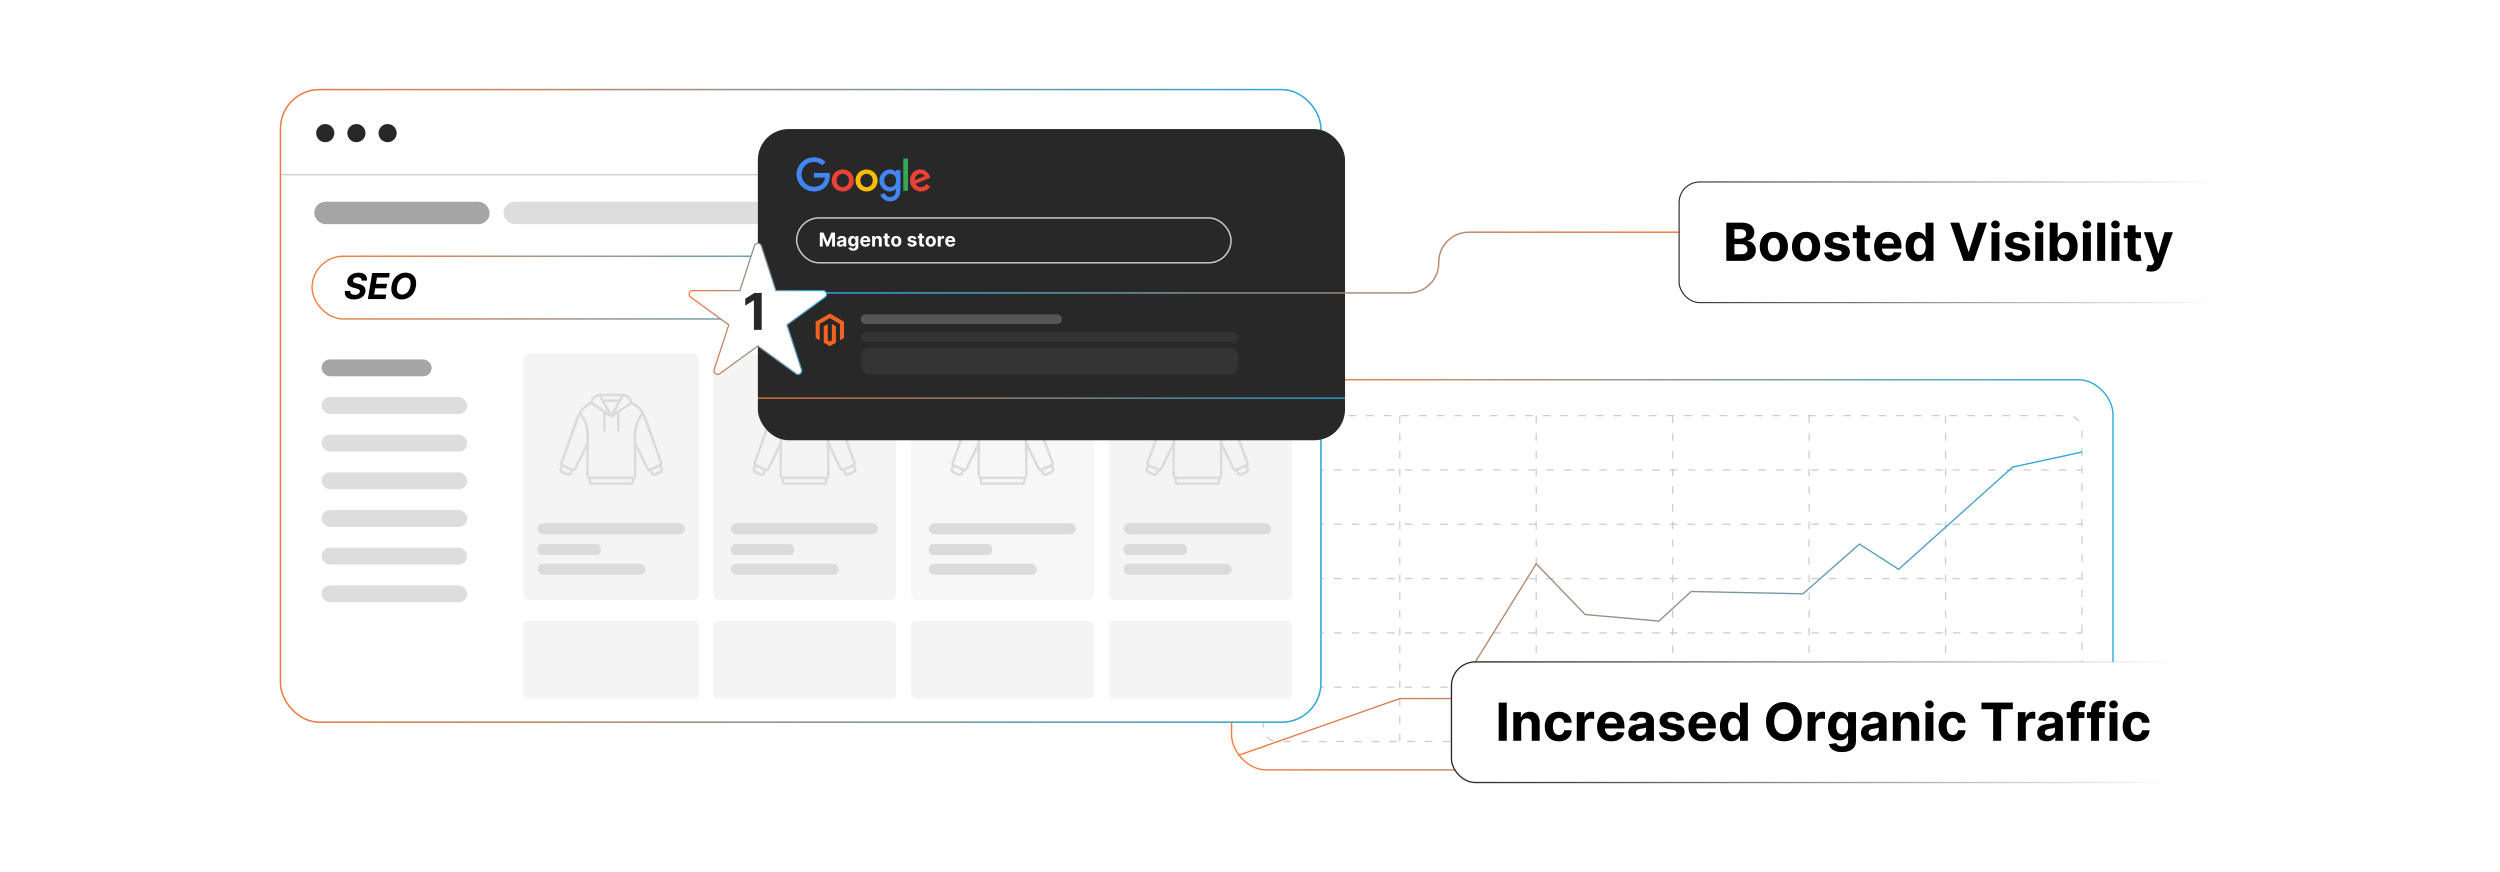 <?xml version="1.0" encoding="UTF-8"?><svg id="a" xmlns="http://www.w3.org/2000/svg" xmlns:xlink="http://www.w3.org/1999/xlink" viewBox="0 0 860 300"><defs><linearGradient id="b" x1="423.432" y1="197.737" x2="727.11" y2="197.737" gradientUnits="userSpaceOnUse"><stop offset="0" stop-color="#f3793b"/><stop offset="1" stop-color="#26a9e0"/></linearGradient><filter id="c" x="85.982" y="20.222" width="379.2" height="239.04" filterUnits="userSpaceOnUse"><feOffset dx="0" dy="0"/><feGaussianBlur result="d" stdDeviation="3.419"/><feFlood flood-color="#969696" flood-opacity=".3"/><feComposite in2="d" operator="in"/><feComposite in="SourceGraphic"/></filter><linearGradient id="e" x1="107.112" y1="98.935" x2="315.877" y2="98.935" xlink:href="#b"/><linearGradient id="f" x1="96.234" y1="139.626" x2="454.637" y2="139.626" xlink:href="#b"/><filter id="g" x="85.742" y="20.222" width="379.44" height="239.04" filterUnits="userSpaceOnUse"><feOffset dx="0" dy="0"/><feGaussianBlur result="h" stdDeviation="3.419"/><feFlood flood-color="#969696" flood-opacity=".3"/><feComposite in2="h" operator="in"/><feComposite in="SourceGraphic"/></filter><linearGradient id="i" x1="95.978" y1="195.049" x2="141.362" y2="180.303" gradientTransform="translate(205.837 -108.912) rotate(18)" xlink:href="#b"/><linearGradient id="j" x1="284.252" y1="90.324" x2="577.615" y2="90.324" gradientUnits="userSpaceOnUse"><stop offset="0" stop-color="#26a9e0"/><stop offset="1" stop-color="#f3793b"/></linearGradient><linearGradient id="k" x1="260.704" y1="136.96" x2="462.694" y2="136.96" xlink:href="#b"/><linearGradient id="l" x1="577.417" y1="83.353" x2="763.728" y2="83.353" gradientUnits="userSpaceOnUse"><stop offset="0" stop-color="#282828"/><stop offset="1" stop-color="#282828" stop-opacity="0"/></linearGradient><filter id="m" x="555.278" y="40.478" width="230.64" height="85.92" filterUnits="userSpaceOnUse"><feOffset dx="0" dy="0"/><feGaussianBlur result="n" stdDeviation="7.307"/><feFlood flood-color="#969696" flood-opacity=".3"/><feComposite in2="n" operator="in"/><feComposite in="SourceGraphic"/></filter><linearGradient id="o" x1="425.836" y1="207.682" x2="716.266" y2="207.682" xlink:href="#b"/><linearGradient id="p" x1="499.07" y1="248.444" x2="751.458" y2="248.444" xlink:href="#l"/><filter id="q" x="473.441" y="201.761" width="303.84" height="93.36" filterUnits="userSpaceOnUse"><feOffset dx="0" dy="0"/><feGaussianBlur result="r" stdDeviation="8.506"/><feFlood flood-color="#969696" flood-opacity=".3"/><feComposite in2="r" operator="in"/><feComposite in="SourceGraphic"/></filter></defs><rect x="423.668" y="130.634" width="303.205" height="134.205" rx="11.919" ry="11.919" fill="none" stroke="url(#b)" stroke-miterlimit="10" stroke-width=".472"/><path d="M439.519,142.976h271.764c2.724,0,4.933,2.131,4.933,4.76v102.59c0,2.629-2.209,4.76-4.933,4.76h-271.764c-2.724,0-4.933-2.131-4.933-4.76v-102.59c0-2.629,2.209-4.76,4.933-4.76Z" fill="none" stroke="#ccc" stroke-dasharray="2.606 3.475" stroke-miterlimit="10" stroke-width=".434"/><line x1="434.586" y1="236.401" x2="716.216" y2="236.401" fill="none" stroke="#ccc" stroke-dasharray="2.606 3.475" stroke-miterlimit="10" stroke-width=".434"/><line x1="434.586" y1="217.716" x2="716.216" y2="217.716" fill="none" stroke="#ccc" stroke-dasharray="2.606 3.475" stroke-miterlimit="10" stroke-width=".434"/><line x1="434.586" y1="199.031" x2="716.216" y2="199.031" fill="none" stroke="#ccc" stroke-dasharray="2.606 3.475" stroke-miterlimit="10" stroke-width=".434"/><line x1="434.586" y1="180.346" x2="716.216" y2="180.346" fill="none" stroke="#ccc" stroke-dasharray="2.606 3.475" stroke-miterlimit="10" stroke-width=".434"/><line x1="434.586" y1="161.661" x2="716.216" y2="161.661" fill="none" stroke="#ccc" stroke-dasharray="2.606 3.475" stroke-miterlimit="10" stroke-width=".434"/><line x1="669.278" y1="142.976" x2="669.278" y2="255.086" fill="none" stroke="#ccc" stroke-dasharray="2.606 3.475" stroke-miterlimit="10" stroke-width=".434"/><line x1="622.339" y1="142.976" x2="622.339" y2="255.086" fill="none" stroke="#ccc" stroke-dasharray="2.606 3.475" stroke-miterlimit="10" stroke-width=".434"/><line x1="575.401" y1="142.976" x2="575.401" y2="255.086" fill="none" stroke="#ccc" stroke-dasharray="2.606 3.475" stroke-miterlimit="10" stroke-width=".434"/><line x1="528.462" y1="142.976" x2="528.462" y2="255.086" fill="none" stroke="#ccc" stroke-dasharray="2.606 3.475" stroke-miterlimit="10" stroke-width=".434"/><line x1="481.524" y1="142.976" x2="481.524" y2="255.086" fill="none" stroke="#ccc" stroke-dasharray="2.606 3.475" stroke-miterlimit="10" stroke-width=".434"/><rect x="96.47" y="30.808" width="357.931" height="217.636" rx="13.451" ry="13.451" fill="#fff" filter="url(#c)" stroke="#ccc" stroke-miterlimit="10" stroke-width=".46"/><line x1="96.47" y1="60.099" x2="454.401" y2="60.099" fill="#fff" stroke="#ccc" stroke-miterlimit="10" stroke-width=".46"/><circle cx="111.887" cy="45.797" r="3.125" fill="#282828"/><circle cx="122.611" cy="45.797" r="3.125" fill="#282828"/><circle cx="133.335" cy="45.797" r="3.125" fill="#282828"/><rect x="108.096" y="69.405" width="60.342" height="7.704" rx="3.852" ry="3.852" fill="#a5a5a5"/><rect x="110.606" y="123.632" width="37.88" height="5.807" rx="2.904" ry="2.904" fill="#a5a5a5"/><rect x="110.606" y="136.586" width="50.129" height="5.807" rx="2.904" ry="2.904" fill="#ddd"/><rect x="110.606" y="149.541" width="50.129" height="5.807" rx="2.904" ry="2.904" fill="#ddd"/><rect x="110.606" y="162.496" width="50.129" height="5.807" rx="2.904" ry="2.904" fill="#ddd"/><rect x="110.606" y="175.451" width="50.129" height="5.807" rx="2.904" ry="2.904" fill="#ddd"/><rect x="110.606" y="188.405" width="50.129" height="5.807" rx="2.904" ry="2.904" fill="#ddd"/><rect x="110.606" y="201.36" width="50.129" height="5.807" rx="2.904" ry="2.904" fill="#ddd"/><rect x="173.177" y="69.405" width="271.269" height="7.704" rx="3.852" ry="3.852" fill="#ddd"/><rect x="107.348" y="88.14" width="208.293" height="21.589" rx="10.795" ry="10.795" fill="none" stroke="url(#e)" stroke-miterlimit="10" stroke-width=".472"/><circle cx="301.566" cy="99.434" r="4.312" fill="none" stroke="#282828" stroke-miterlimit="10" stroke-width=".403"/><line x1="304.445" y1="102.634" x2="306.916" y2="105.105" fill="none" stroke="#282828" stroke-miterlimit="10" stroke-width=".403"/><rect x="179.984" y="121.626" width="60.342" height="84.75" rx="1.849" ry="1.849" fill="#f4f4f4"/><rect x="245.265" y="121.626" width="62.958" height="84.75" rx="1.889" ry="1.889" fill="#f4f4f4"/><rect x="313.376" y="121.626" width="62.958" height="84.75" rx="1.889" ry="1.889" fill="#f7f7f7"/><rect x="381.487" y="121.626" width="62.958" height="84.75" rx="1.889" ry="1.889" fill="#f4f4f4"/><rect x="179.984" y="213.649" width="60.342" height="26.662" rx="1.505" ry="1.505" fill="#f4f4f4"/><rect x="245.265" y="213.649" width="62.958" height="26.662" rx="1.538" ry="1.538" fill="#f4f4f4"/><rect x="313.376" y="213.649" width="62.958" height="26.662" rx="1.538" ry="1.538" fill="#f4f4f4"/><rect x="381.487" y="213.649" width="62.958" height="26.662" rx="1.538" ry="1.538" fill="#f4f4f4"/><rect x="96.47" y="30.808" width="357.931" height="217.636" rx="13.451" ry="13.451" fill="none" filter="url(#g)" stroke="url(#f)" stroke-miterlimit="10" stroke-width=".472"/><path d="M201.7,154.394l-3.491,7.095c-.391.639-.845.432-1.107.675-.133.123-.33.738-.475.95-.321.467-.792.697-1.362.6-.315-.053-1.845-.774-2.17-.966-.6-.355-.848-.993-.625-1.652.077-.229.435-.747.449-.905.007-.078-.244-.407-.268-.637-.025-.237.032-.446.106-.666,2.076-5.157,3.64-10.649,5.753-15.775.796-1.932,1.829-3.272,3.641-4.343.154-.091.84-.377.885-.433.045-.056.216-.739.312-.936.495-1.022,1.659-1.873,2.804-1.972,2.674.152,5.554-.194,8.204-.001,1.427.104,2.553,1.063,3.06,2.357.051.129.097.526.122.555.021.024.214.05.298.093,2.089,1.07,3.367,2.49,4.253,4.66,2.137,5.24,3.72,10.731,5.827,15.986.123.641-.273.956-.253,1.184.027.303.483.84.483,1.295-0.0.424-.334.949-.687,1.166-.338.208-1.69.847-2.054.94-.604.155-1.13.023-1.496-.507-.131-.19-.4-.989-.484-1.049-.198-.14-.925-.124-1.039-.636l-3.507-7.079v9.517c0,.398-.656.735-.701.867-.201.587.343,1.732-.777,2.003l-14.03.021c-1.325-.127-.768-1.354-.972-2.022-.043-.14-.7-.506-.7-.94v-9.446ZM213.534,136.287h-6.487l.563,1.095.112.052,5.195-.017c.092-.032.667-1.084.617-1.129ZM206.109,136.369c-1.018.023-2.086,1.062-2.168,2.056l5.1,3.423-2.932-5.478ZM216.656,138.483c-.044-1.027-1.099-2.077-2.124-2.091l-2.923,5.384,5.046-3.293ZM212.464,138.283h-4.348l2.139,3.992,2.209-3.992ZM208.33,142.418v5.739c0,.179-.751.489-.851-.147l-.001-5.987-.108-.249-3.994-2.632c-1.117.467-2.145,1.215-2.886,2.173-.176.228-.591.646-.421.913,1.361,1.676,2.34,3.97,2.486,6.143.327,4.863-.315,10.106-.003,14.973.024.376.005.626.464.606l14.691 0c.202.001.322-.122.321-.321.196-4.905-.272-10.026-.007-14.906.132-2.431,1.109-4.785,2.613-6.665-.641-1.002-1.486-1.874-2.516-2.478-.272-.16-.764-.502-1.042-.36l-3.866,2.554-.108.248.002,6.061c-.099.528-.854.302-.854.002v-5.667c-.429.19-1.574,1.215-1.96,1.216-.333.001-1.543-1.054-1.961-1.216ZM197.404,161.147l4.291-8.79c-.022-1.897.155-3.749-.301-5.607-.342-1.393-1.015-2.695-1.869-3.834l-6.02,16.506c.008.165.162.211.28.284.691.424,2.149,1.001,2.948,1.329.189.078.51.273.671.111ZM221.054,142.989c-2.188,2.635-2.312,6.015-2.17,9.297l4.187,8.644c.071.14.205.289.378.273.47-.277,3.461-1.403,3.595-1.678.027-.055.043-.108.032-.17l-6.023-16.367ZM196.277,161.743l-2.527-1.081c-.033-.005-.068-.004-.097.015-.037.024-.361.698-.369.812-.006.089-.009.185.018.271.083.27,1.825.929,2.166,1.118.364.142.879-1.034.809-1.134ZM226.933,160.669l-2.631,1.071c-.088.102.381,1.353.798,1.125.464-.315,1.656-.626,2.018-.982.331-.326-.134-.849-.185-1.214ZM217.312,164.802h-14.044c.013.381-.049.773.071,1.141h13.865c.008,0,.107-.099.107-.107v-1.034Z" fill="#dbdbdb"/><rect x="184.924" y="179.988" width="50.689" height="3.79" rx="1.895" ry="1.895" fill="#dbdbdb"/><rect x="184.924" y="187.163" width="21.778" height="3.79" rx="1.515" ry="1.515" fill="#dbdbdb"/><rect x="184.924" y="193.947" width="37.121" height="3.79" rx="1.895" ry="1.895" fill="#dbdbdb"/><path d="M268.175,154.394l-3.491,7.095c-.391.639-.845.432-1.107.675-.133.123-.33.738-.475.95-.321.467-.792.697-1.362.6-.315-.053-1.845-.774-2.17-.966-.6-.355-.848-.993-.625-1.652.077-.229.435-.747.449-.905.007-.078-.244-.407-.268-.637-.025-.237.032-.446.106-.666,2.076-5.157,3.64-10.649,5.753-15.775.796-1.932,1.829-3.272,3.641-4.343.154-.091.84-.377.885-.433.045-.056.216-.739.312-.936.495-1.022,1.659-1.873,2.804-1.972,2.674.152,5.554-.194,8.204-.001,1.427.104,2.553,1.063,3.06,2.357.051.129.097.526.122.555.021.024.214.05.298.093,2.089,1.07,3.367,2.49,4.253,4.66,2.137,5.24,3.72,10.731,5.827,15.986.123.641-.273.956-.253,1.184.027.303.483.84.483,1.295-0.0.424-.334.949-.687,1.166-.338.208-1.69.847-2.054.94-.604.155-1.13.023-1.496-.507-.131-.19-.4-.989-.484-1.049-.198-.14-.925-.124-1.039-.636l-3.507-7.079v9.517c0,.398-.656.735-.701.867-.201.587.343,1.732-.777,2.003l-14.03.021c-1.325-.127-.768-1.354-.972-2.022-.043-.14-.7-.506-.7-.94v-9.446ZM280.009,136.287h-6.487l.563,1.095.112.052,5.195-.017c.092-.032.667-1.084.617-1.129ZM272.585,136.369c-1.018.023-2.086,1.062-2.168,2.056l5.1,3.423-2.932-5.478ZM283.132,138.483c-.044-1.027-1.099-2.077-2.124-2.091l-2.923,5.384,5.046-3.293ZM278.94,138.283h-4.348l2.139,3.992,2.209-3.992ZM274.805,142.418v5.739c0,.179-.751.489-.851-.147l-.001-5.987-.108-.249-3.994-2.632c-1.117.467-2.145,1.215-2.886,2.173-.176.228-.591.646-.421.913,1.361,1.676,2.34,3.97,2.486,6.143.327,4.863-.315,10.106-.003,14.973.024.376.005.626.464.606l14.691 0c.202.001.322-.122.321-.321.196-4.905-.272-10.026-.007-14.906.132-2.431,1.109-4.785,2.613-6.665-.641-1.002-1.486-1.874-2.516-2.478-.272-.16-.764-.502-1.042-.36l-3.866,2.554-.108.248.002,6.061c-.099.528-.854.302-.854.002v-5.667c-.429.19-1.574,1.215-1.96,1.216-.333.001-1.543-1.054-1.961-1.216ZM263.88,161.147l4.291-8.79c-.022-1.897.155-3.749-.301-5.607-.342-1.393-1.015-2.695-1.869-3.834l-6.02,16.506c.008.165.162.211.28.284.691.424,2.149,1.001,2.948,1.329.189.078.51.273.671.111ZM287.53,142.989c-2.188,2.635-2.312,6.015-2.17,9.297l4.187,8.644c.071.14.205.289.378.273.47-.277,3.461-1.403,3.595-1.678.027-.055.043-.108.032-.17l-6.023-16.367ZM262.752,161.743l-2.527-1.081c-.033-.005-.068-.004-.097.015-.037.024-.361.698-.369.812-.006.089-.009.185.018.271.083.27,1.825.929,2.166,1.118.364.142.879-1.034.809-1.134ZM293.409,160.669l-2.631,1.071c-.088.102.381,1.353.798,1.125.464-.315,1.656-.626,2.018-.982.331-.326-.134-.849-.185-1.214ZM283.787,164.802h-14.044c.013.381-.049.773.071,1.141h13.865c.008,0,.107-.099.107-.107v-1.034Z" fill="#dbdbdb"/><rect x="251.399" y="179.988" width="50.689" height="3.79" rx="1.895" ry="1.895" fill="#dbdbdb"/><rect x="251.399" y="187.163" width="21.778" height="3.79" rx="1.515" ry="1.515" fill="#dbdbdb"/><rect x="251.399" y="193.947" width="37.121" height="3.79" rx="1.895" ry="1.895" fill="#dbdbdb"/><path d="M336.287,154.394l-3.491,7.095c-.391.639-.845.432-1.107.675-.133.123-.33.738-.475.95-.321.467-.792.697-1.362.6-.315-.053-1.845-.774-2.17-.966-.6-.355-.848-.993-.625-1.652.077-.229.435-.747.449-.905.007-.078-.244-.407-.268-.637-.025-.237.032-.446.106-.666,2.076-5.157,3.64-10.649,5.753-15.775.796-1.932,1.829-3.272,3.641-4.343.154-.091.84-.377.885-.433.045-.056.216-.739.312-.936.495-1.022,1.659-1.873,2.804-1.972,2.674.152,5.554-.194,8.204-.001,1.427.104,2.553,1.063,3.06,2.357.051.129.097.526.122.555.021.024.214.05.298.093,2.089,1.07,3.367,2.49,4.253,4.66,2.137,5.24,3.72,10.731,5.827,15.986.123.641-.273.956-.253,1.184.027.303.483.84.483,1.295-0.0.424-.334.949-.687,1.166-.338.208-1.69.847-2.054.94-.604.155-1.13.023-1.496-.507-.131-.19-.4-.989-.484-1.049-.198-.14-.925-.124-1.039-.636l-3.507-7.079v9.517c0,.398-.656.735-.701.867-.201.587.343,1.732-.777,2.003l-14.03.021c-1.325-.127-.768-1.354-.972-2.022-.043-.14-.7-.506-.7-.94v-9.446ZM348.12,136.287h-6.487l.563,1.095.112.052,5.195-.017c.092-.032.667-1.084.617-1.129ZM340.696,136.369c-1.018.023-2.086,1.062-2.168,2.056l5.1,3.423-2.932-5.478ZM351.243,138.483c-.044-1.027-1.099-2.077-2.124-2.091l-2.923,5.384,5.046-3.293ZM347.051,138.283h-4.348l2.139,3.992,2.209-3.992ZM342.916,142.418v5.739c0,.179-.751.489-.851-.147l-.001-5.987-.108-.249-3.994-2.632c-1.117.467-2.145,1.215-2.886,2.173-.176.228-.591.646-.421.913,1.361,1.676,2.34,3.97,2.486,6.143.327,4.863-.315,10.106-.003,14.973.024.376.005.626.464.606l14.691 0c.202.001.322-.122.321-.321.196-4.905-.272-10.026-.007-14.906.132-2.431,1.109-4.785,2.613-6.665-.641-1.002-1.486-1.874-2.516-2.478-.272-.16-.764-.502-1.042-.36l-3.866,2.554-.108.248.002,6.061c-.099.528-.854.302-.854.002v-5.667c-.429.19-1.574,1.215-1.96,1.216-.333.001-1.543-1.054-1.961-1.216ZM331.991,161.147l4.291-8.79c-.022-1.897.155-3.749-.301-5.607-.342-1.393-1.015-2.695-1.869-3.834l-6.02,16.506c.008.165.162.211.28.284.691.424,2.149,1.001,2.948,1.329.189.078.51.273.671.111ZM355.641,142.989c-2.188,2.635-2.312,6.015-2.17,9.297l4.187,8.644c.071.14.205.289.378.273.47-.277,3.461-1.403,3.595-1.678.027-.055.043-.108.032-.17l-6.023-16.367ZM330.863,161.743l-2.527-1.081c-.033-.005-.068-.004-.097.015-.037.024-.361.698-.369.812-.006.089-.009.185.018.271.083.27,1.825.929,2.166,1.118.364.142.879-1.034.809-1.134ZM361.52,160.669l-2.631,1.071c-.088.102.381,1.353.798,1.125.464-.315,1.656-.626,2.018-.982.331-.326-.134-.849-.185-1.214ZM351.899,164.802h-14.044c.013.381-.049.773.071,1.141h13.865c.008,0,.107-.099.107-.107v-1.034Z" fill="#dbdbdb"/><rect x="319.511" y="179.988" width="50.689" height="3.79" rx="1.895" ry="1.895" fill="#dbdbdb"/><rect x="319.511" y="187.163" width="21.778" height="3.79" rx="1.515" ry="1.515" fill="#dbdbdb"/><rect x="319.511" y="193.947" width="37.121" height="3.79" rx="1.895" ry="1.895" fill="#dbdbdb"/><path d="M403.323,154.394l-3.491,7.095c-.391.639-.845.432-1.107.675-.133.123-.33.738-.475.95-.321.467-.792.697-1.362.6-.315-.053-1.845-.774-2.17-.966-.6-.355-.848-.993-.625-1.652.077-.229.435-.747.449-.905.007-.078-.244-.407-.268-.637-.025-.237.032-.446.106-.666,2.076-5.157,3.64-10.649,5.753-15.775.796-1.932,1.829-3.272,3.641-4.343.154-.091.84-.377.885-.433.045-.056.216-.739.312-.936.495-1.022,1.659-1.873,2.804-1.972,2.674.152,5.554-.194,8.204-.001,1.427.104,2.553,1.063,3.06,2.357.051.129.097.526.122.555.021.024.214.05.298.093,2.089,1.07,3.367,2.49,4.253,4.66,2.137,5.24,3.72,10.731,5.827,15.986.123.641-.273.956-.253,1.184.027.303.483.84.483,1.295-0.0.424-.334.949-.687,1.166-.338.208-1.69.847-2.054.94-.604.155-1.13.023-1.496-.507-.131-.19-.4-.989-.484-1.049-.198-.14-.925-.124-1.039-.636l-3.507-7.079v9.517c0,.398-.656.735-.701.867-.201.587.343,1.732-.777,2.003l-14.03.021c-1.325-.127-.768-1.354-.972-2.022-.043-.14-.7-.506-.7-.94v-9.446ZM415.157,136.287h-6.487l.563,1.095.112.052,5.195-.017c.092-.032.667-1.084.617-1.129ZM407.732,136.369c-1.018.023-2.086,1.062-2.168,2.056l5.1,3.423-2.932-5.478ZM418.279,138.483c-.044-1.027-1.099-2.077-2.124-2.091l-2.923,5.384,5.046-3.293ZM414.087,138.283h-4.348l2.139,3.992,2.209-3.992ZM409.953,142.418v5.739c0,.179-.751.489-.851-.147l-.001-5.987-.108-.249-3.994-2.632c-1.117.467-2.145,1.215-2.886,2.173-.176.228-.591.646-.421.913,1.361,1.676,2.34,3.97,2.486,6.143.327,4.863-.315,10.106-.003,14.973.024.376.005.626.464.606l14.691 0c.202.001.322-.122.321-.321.196-4.905-.272-10.026-.007-14.906.132-2.431,1.109-4.785,2.613-6.665-.641-1.002-1.486-1.874-2.516-2.478-.272-.16-.764-.502-1.042-.36l-3.866,2.554-.108.248.002,6.061c-.099.528-.854.302-.854.002v-5.667c-.429.19-1.574,1.215-1.96,1.216-.333.001-1.543-1.054-1.961-1.216ZM399.027,161.147l4.291-8.79c-.022-1.897.155-3.749-.301-5.607-.342-1.393-1.015-2.695-1.869-3.834l-6.02,16.506c.008.165.162.211.28.284.691.424,2.149,1.001,2.948,1.329.189.078.51.273.671.111ZM422.677,142.989c-2.188,2.635-2.312,6.015-2.17,9.297l4.187,8.644c.071.14.205.289.378.273.47-.277,3.461-1.403,3.595-1.678.027-.055.043-.108.032-.17l-6.023-16.367ZM397.9,161.743l-2.527-1.081c-.033-.005-.068-.004-.097.015-.037.024-.361.698-.369.812-.006.089-.009.185.018.271.083.27,1.825.929,2.166,1.118.364.142.879-1.034.809-1.134ZM428.556,160.669l-2.631,1.071c-.088.102.381,1.353.798,1.125.464-.315,1.656-.626,2.018-.982.331-.326-.134-.849-.185-1.214ZM418.935,164.802h-14.044c.013.381-.049.773.071,1.141h13.865c.008,0,.107-.099.107-.107v-1.034Z" fill="#dbdbdb"/><rect x="386.547" y="179.988" width="50.689" height="3.79" rx="1.895" ry="1.895" fill="#dbdbdb"/><rect x="386.547" y="187.163" width="21.778" height="3.79" rx="1.515" ry="1.515" fill="#dbdbdb"/><rect x="386.547" y="193.947" width="37.121" height="3.79" rx="1.895" ry="1.895" fill="#dbdbdb"/><path d="M124.392,96.524c.015-.364-.091-.646-.317-.845-.227-.198-.567-.298-1.022-.298-.31,0-.578.043-.806.127-.228.085-.409.203-.545.354-.136.152-.22.326-.252.521-.032.157-.021.296.033.416.054.119.14.223.258.31s.259.163.422.226.338.116.525.16l.77.192c.373.087.711.203,1.014.348.302.144.555.324.759.539.205.214.35.466.435.755.086.289.099.62.038.994-.094.549-.311,1.023-.652,1.425-.342.401-.79.712-1.344.933-.555.22-1.197.33-1.926.33-.721,0-1.331-.111-1.833-.335-.5-.223-.864-.553-1.092-.989-.228-.436-.294-.976-.201-1.617h1.835c-.032.3.012.551.133.75.121.2.303.351.545.451.242.101.526.151.854.151.324,0,.612-.047.865-.141.252-.093.458-.223.615-.39.157-.166.254-.357.289-.573.035-.198.005-.367-.089-.506-.095-.139-.249-.257-.462-.354-.213-.098-.477-.185-.792-.261l-.933-.245c-.724-.186-1.271-.475-1.642-.864-.371-.39-.502-.916-.394-1.578.09-.546.316-1.022.676-1.428.36-.405.815-.722,1.364-.947.549-.227,1.151-.34,1.808-.34.665,0,1.227.115,1.685.344.458.23.791.548,1.0.957.208.408.273.884.195,1.427h-1.817Z"/><path d="M126.549,102.886l1.489-8.966h6.042l-.263,1.562h-4.146l-.35,2.137h3.835l-.263,1.563h-3.835l-.35,2.141h4.164l-.263,1.562h-6.06Z"/><path d="M143.068,98.525c-.164.96-.479,1.774-.948,2.44-.468.667-1.04,1.175-1.714,1.522-.674.348-1.397.521-2.167.521-.817,0-1.52-.185-2.11-.557-.59-.37-1.015-.906-1.276-1.608s-.31-1.549-.146-2.542c.157-.96.471-1.774.939-2.444s1.042-1.181,1.721-1.532c.678-.352,1.407-.528,2.187-.528.809,0,1.507.188,2.095.56.588.374,1.013.913,1.274,1.618.261.704.31,1.555.146,2.55ZM141.181,98.302c.102-.615.098-1.133-.011-1.552s-.309-.736-.598-.952c-.289-.216-.652-.324-1.09-.324-.481,0-.922.12-1.32.359-.398.239-.734.586-1.007,1.04-.273.453-.46,1.005-.562,1.652-.108.619-.106,1.136.007,1.55.112.415.315.728.608.94.293.211.659.317,1.097.317.476,0,.911-.118,1.307-.352.396-.235.73-.578,1.003-1.029.273-.45.462-1,.567-1.648Z"/><rect x="260.704" y="44.397" width="201.99" height="107.056" rx="10.589" ry="10.589" fill="#282828"/><path d="M293.705,62.081c0,2.18-1.706,3.787-3.799,3.787s-3.799-1.607-3.799-3.787c0-2.196,1.706-3.787,3.799-3.787s3.799,1.591,3.799,3.787ZM292.042,62.081c0-1.362-.989-2.295-2.136-2.295s-2.136.932-2.136,2.295c0,1.349.989,2.295,2.136,2.295s2.136-.948,2.136-2.295Z" fill="#ea4335"/><path d="M301.9,62.081c0,2.18-1.706,3.787-3.799,3.787s-3.799-1.607-3.799-3.787c0-2.194,1.706-3.787,3.799-3.787s3.799,1.591,3.799,3.787ZM300.237,62.081c0-1.362-.989-2.295-2.136-2.295s-2.136.932-2.136,2.295c0,1.349.989,2.295,2.136,2.295s2.136-.948,2.136-2.295Z" fill="#fbbc05"/><path d="M309.754,58.523v6.798c0,2.796-1.649,3.939-3.599,3.939-1.835,0-2.94-1.228-3.357-2.231l1.448-.603c.258.616.889,1.344,1.907,1.344,1.248,0,2.021-.77,2.021-2.219v-.545h-.058c-.372.459-1.089.861-1.994.861-1.893,0-3.628-1.649-3.628-3.771,0-2.138,1.735-3.8,3.628-3.8.903,0,1.62.401,1.994.847h.058v-.616h1.579v-.002ZM308.292,62.095c0-1.333-.889-2.308-2.021-2.308-1.147,0-2.108.975-2.108,2.308,0,1.32.961,2.281,2.108,2.281,1.132,0,2.021-.961,2.021-2.281Z" fill="#4285f4"/><path d="M312.357,54.538v11.097h-1.622v-11.097h1.622Z" fill="#34a853"/><path d="M318.678,63.328l1.291.861c-.417.616-1.42,1.678-3.155,1.678-2.151,0-3.758-1.663-3.758-3.787,0-2.252,1.62-3.787,3.572-3.787,1.965,0,2.926,1.564,3.24,2.409l.172.43-5.062,2.096c.388.76.99,1.147,1.835,1.147.847,0,1.434-.417,1.864-1.048h0ZM314.705,61.965l3.384-1.405c-.186-.473-.746-.802-1.405-.802-.845,0-2.021.746-1.979,2.208Z" fill="#ea4335"/><path d="M279.969,61.096v-1.607h5.414c.053.28.08.611.08.97,0,1.205-.33,2.696-1.391,3.758-1.033,1.076-2.353,1.649-4.101,1.649-3.24,0-5.965-2.639-5.965-5.88s2.725-5.88,5.965-5.88c1.793,0,3.07.703,4.029,1.62l-1.134,1.134c-.688-.645-1.62-1.147-2.897-1.147-2.366,0-4.217,1.907-4.217,4.273s1.851,4.273,4.217,4.273c1.535,0,2.409-.616,2.969-1.176.454-.454.753-1.103.871-1.989l-3.84.002Z" fill="#4285f4"/><path d="M261.886,84.564l5.008,15.412h16.205c1.204,0,1.704,1.54.73,2.248l-13.11,9.525,5.008,15.412c.372,1.145-.938,2.096-1.912,1.389l-13.11-9.525-13.11,9.525c-.974.707-2.284-.244-1.912-1.389l5.008-15.412-13.11-9.525c-.974-.707-.473-2.248.73-2.248h16.205s5.008-15.412,5.008-15.412c.372-1.145,1.991-1.145,2.363,0Z" fill="#fff" stroke="url(#i)" stroke-miterlimit="10" stroke-width=".442"/><path d="M262.027,100.765v12.699h-2.686v-10.151h-.074l-2.908,1.823v-2.381l3.144-1.99h2.524Z" fill="#282828"/><polygon points="285.467 107.835 280.587 110.652 280.587 116.278 281.98 117.084 281.971 111.456 285.458 109.443 288.945 111.456 288.945 117.081 290.338 116.278 290.338 110.647 285.467 107.835" fill="#f26322"/><polygon points="286.159 117.083 285.463 117.487 284.763 117.086 284.763 111.456 283.371 112.26 283.373 117.888 285.461 119.094 287.552 117.888 287.552 112.26 286.159 111.456 286.159 117.083" fill="#f26322"/><rect x="274.048" y="74.96" width="149.433" height="15.441" rx="7.721" ry="7.721" fill="none" stroke="#ccc" stroke-miterlimit="10" stroke-width=".504"/><path d="M282.027,80h1.253l1.322,3.227h.057l1.322-3.227h1.253v4.803h-.985v-3.126h-.04l-1.242,3.103h-.671l-1.243-3.114h-.04v3.138h-.985v-4.803Z" fill="#fff"/><path d="M289.077,84.871c-.23,0-.435-.04-.614-.121s-.322-.2-.426-.359-.156-.357-.156-.594c0-.2.037-.369.11-.504.073-.136.174-.246.301-.329.126-.083.271-.145.433-.188.161-.042.331-.072.51-.089.21-.022.378-.043.507-.062.128-.019.221-.049.279-.088.058-.039.086-.097.086-.173v-.014c0-.148-.046-.263-.14-.345-.093-.081-.225-.122-.395-.122-.18,0-.323.04-.43.119s-.177.178-.211.296l-.924-.075c.047-.219.14-.409.276-.569.138-.16.315-.284.534-.371.218-.087.471-.13.759-.13.2,0,.392.023.575.07s.348.12.49.218c.144.099.256.225.339.379s.124.338.124.552v2.43h-.947v-.499h-.028c-.058.113-.135.211-.231.297-.098.085-.214.151-.35.199-.136.047-.293.071-.472.071ZM289.363,84.182c.147,0,.276-.029.39-.088.112-.059.2-.138.265-.238s.097-.213.097-.34v-.382c-.031.021-.074.039-.128.055-.055.017-.115.031-.182.044-.067.014-.135.025-.202.035-.067.01-.128.019-.183.027-.117.017-.22.044-.308.082s-.155.088-.204.151c-.048.063-.072.142-.072.235,0,.136.05.24.148.311.1.071.226.106.379.106Z" fill="#fff"/><path d="M293.504,86.229c-.323,0-.601-.044-.831-.132s-.414-.208-.55-.36c-.137-.152-.225-.322-.266-.511l.924-.124c.028.072.073.139.134.202.061.062.143.113.243.151.101.038.224.058.369.058.218,0,.397-.053.538-.159s.213-.282.213-.529v-.659h-.043c-.043.1-.109.194-.196.284-.088.089-.2.162-.338.218-.138.057-.302.085-.493.085-.27,0-.516-.063-.737-.189-.221-.126-.397-.319-.527-.58s-.196-.59-.196-.988c0-.408.066-.749.199-1.022.134-.273.31-.478.531-.615.222-.136.465-.204.729-.204.202,0,.371.034.507.102.136.068.246.153.329.253.084.101.148.2.193.297h.038v-.605h.992v3.637c0,.307-.075.563-.226.769-.15.206-.357.362-.623.466-.265.104-.569.156-.913.156ZM293.526,84.001c.161,0,.297-.04.409-.121.111-.081.197-.196.258-.347s.09-.332.09-.543c0-.211-.029-.394-.089-.55s-.145-.276-.258-.362-.249-.129-.41-.129c-.164,0-.303.044-.415.132-.113.088-.198.211-.256.367s-.087.337-.087.541c0,.208.029.388.088.539s.144.267.256.349c.111.082.25.123.414.123Z" fill="#fff"/><path d="M297.705,84.874c-.37,0-.689-.075-.955-.226s-.472-.365-.616-.643c-.144-.278-.216-.606-.216-.986,0-.371.072-.696.216-.976.144-.28.347-.498.608-.654.263-.156.57-.234.923-.234.238,0,.46.038.665.114.206.076.386.19.54.341.153.152.273.342.359.571s.129.497.129.803v.274h-3.041v-.619h2.101c0-.144-.031-.272-.094-.382s-.148-.198-.259-.262c-.11-.063-.238-.095-.384-.095-.151,0-.285.035-.402.104-.116.069-.207.163-.273.279-.066.117-.1.246-.102.388v.589c0,.178.033.332.1.462s.161.23.283.3.267.105.434.105c.111,0,.213-.016.305-.047.093-.031.172-.078.237-.141.065-.063.115-.139.15-.23l.924.061c-.047.222-.143.415-.287.58-.145.165-.331.293-.559.385s-.49.137-.787.137Z" fill="#fff"/><path d="M301.009,82.721v2.083h-.999v-3.602h.952v.635h.042c.08-.209.214-.376.401-.498.188-.123.415-.184.683-.184.25,0,.468.055.654.164.185.109.331.265.434.468.103.203.155.444.155.724v2.293h-.999v-2.115c.001-.221-.055-.393-.169-.517-.114-.124-.272-.186-.472-.186-.135,0-.253.029-.355.087-.102.058-.182.142-.239.252-.057.11-.086.243-.088.398Z" fill="#fff"/><path d="M306.033,81.201v.75h-2.169v-.75h2.169ZM304.356,80.338h.999v3.358c0,.092.015.164.042.214.028.051.068.086.119.107s.109.03.177.03c.047,0,.094-.004.141-.013s.083-.015.108-.02l.157.744c-.051.016-.121.034-.212.055-.09.021-.2.034-.33.039-.241.009-.452-.023-.632-.096-.181-.074-.321-.188-.422-.342-.1-.155-.148-.351-.147-.586v-3.49Z" fill="#fff"/><path d="M308.31,84.874c-.364,0-.679-.078-.944-.233-.265-.155-.469-.373-.613-.652-.144-.279-.216-.603-.216-.972,0-.372.072-.698.216-.977.144-.279.349-.497.613-.652.266-.155.58-.233.944-.233s.679.078.943.233c.266.156.47.373.613.652.144.279.216.605.216.977,0,.369-.071.693-.216.972-.144.279-.348.497-.613.652-.265.156-.579.233-.943.233ZM308.315,84.1c.165,0,.304-.047.415-.142.11-.095.194-.224.252-.388.057-.165.086-.351.086-.56s-.029-.397-.086-.56c-.058-.164-.142-.294-.252-.389-.111-.096-.25-.143-.415-.143-.168,0-.308.047-.421.143-.113.095-.199.225-.256.389-.058.164-.086.351-.086.56s.028.396.086.56c.057.164.143.293.256.388.113.094.253.142.421.142Z" fill="#fff"/><path d="M315.263,82.228l-.914.057c-.016-.078-.05-.149-.101-.212-.052-.064-.12-.114-.203-.152-.084-.039-.184-.058-.299-.058-.155,0-.286.033-.392.097-.106.065-.16.151-.16.259,0,.086.034.159.103.218.068.06.186.107.354.143l.651.131c.351.072.611.188.783.347.172.159.258.369.258.628,0,.236-.068.443-.207.622s-.328.317-.567.416c-.24.099-.517.149-.829.149-.477,0-.856-.1-1.139-.299-.282-.2-.447-.471-.496-.815l.982-.052c.03.145.102.256.216.332.114.076.261.114.439.114.175,0,.316-.034.424-.102.106-.068.161-.156.163-.264-.002-.09-.04-.165-.115-.224s-.19-.103-.348-.135l-.623-.124c-.352-.07-.613-.192-.785-.366-.171-.174-.257-.395-.257-.664,0-.231.064-.431.19-.598.126-.168.303-.296.532-.387.229-.091.497-.136.806-.136.455,0,.814.096,1.075.288s.415.455.458.786Z" fill="#fff"/><path d="M317.892,81.201v.75h-2.169v-.75h2.169ZM316.215,80.338h.999v3.358c0,.092.015.164.042.214.028.051.068.086.119.107s.109.03.177.03c.047,0,.094-.004.141-.013s.083-.015.108-.02l.157.744c-.051.016-.121.034-.212.055-.09.021-.2.034-.33.039-.241.009-.452-.023-.632-.096-.181-.074-.321-.188-.422-.342-.1-.155-.148-.351-.147-.586v-3.49Z" fill="#fff"/><path d="M320.169,84.874c-.364,0-.679-.078-.944-.233-.265-.155-.469-.373-.613-.652-.144-.279-.216-.603-.216-.972,0-.372.072-.698.216-.977.144-.279.349-.497.613-.652.266-.155.58-.233.944-.233s.679.078.943.233c.266.156.47.373.613.652.144.279.216.605.216.977,0,.369-.071.693-.216.972-.144.279-.348.497-.613.652-.265.156-.579.233-.943.233ZM320.174,84.1c.165,0,.304-.047.415-.142.11-.095.194-.224.252-.388.057-.165.086-.351.086-.56s-.029-.397-.086-.56c-.058-.164-.142-.294-.252-.389-.111-.096-.25-.143-.415-.143-.168,0-.308.047-.421.143-.113.095-.199.225-.256.389-.058.164-.086.351-.086.56s.028.396.086.56c.057.164.143.293.256.388.113.094.253.142.421.142Z" fill="#fff"/><path d="M322.594,84.803v-3.602h.969v.628h.037c.066-.224.177-.393.331-.508.155-.115.333-.172.535-.172.05,0,.103.003.161.009.059.006.109.015.152.026v.887c-.047-.014-.111-.027-.194-.038-.083-.011-.158-.017-.228-.017-.146,0-.277.032-.393.095-.115.063-.206.151-.273.264-.066.112-.1.242-.1.389v2.038h-.999Z" fill="#fff"/><path d="M326.935,84.874c-.37,0-.689-.075-.955-.226s-.472-.365-.616-.643c-.144-.278-.216-.606-.216-.986,0-.371.072-.696.216-.976.144-.28.347-.498.608-.654.263-.156.57-.234.923-.234.238,0,.46.038.665.114.206.076.386.19.54.341.153.152.273.342.359.571s.129.497.129.803v.274h-3.041v-.619h2.101c0-.144-.031-.272-.094-.382s-.148-.198-.259-.262c-.11-.063-.238-.095-.384-.095-.151,0-.285.035-.402.104-.116.069-.207.163-.273.279-.066.117-.1.246-.102.388v.589c0,.178.033.332.1.462s.161.23.283.3.267.105.434.105c.111,0,.213-.016.305-.047.093-.031.172-.078.237-.141.065-.063.115-.139.15-.23l.924.061c-.047.222-.143.415-.287.58-.145.165-.331.293-.559.385s-.49.137-.787.137Z" fill="#fff"/><rect x="296.087" y="108.138" width="69.208" height="3.318" rx="1.659" ry="1.659" fill="#565656"/><rect x="296.087" y="114.297" width="129.979" height="3.318" rx="1.659" ry="1.659" fill="#333"/><rect x="296.087" y="119.664" width="129.979" height="9.088" rx="2.745" ry="2.745" fill="#333"/><path d="M284.252,100.766h200.359c5.693,0,10.308-4.615,10.308-10.308v-.267c0-5.693,4.615-10.308,10.308-10.308h72.389" fill="none" stroke="url(#j)" stroke-miterlimit="10" stroke-width=".5"/><line x1="260.704" y1="136.96" x2="462.694" y2="136.96" fill="#fff" stroke="url(#k)" stroke-miterlimit="10" stroke-width=".442"/><rect x="577.615" y="62.605" width="185.915" height="41.497" rx="7.053" ry="7.053" fill="#fff" filter="url(#m)" stroke="url(#l)" stroke-miterlimit="10" stroke-width=".396"/><path d="M593.863,89.737v-13.14h5.262c.966,0,1.772.144,2.418.43.646.287,1.132.683,1.457,1.19s.487,1.09.487,1.748c0,.513-.102.963-.308,1.35-.206.387-.487.704-.844.95-.357.246-.765.42-1.223.523v.128c.501.021.97.163,1.408.423s.795.625,1.068,1.094.411,1.025.411,1.671c0,.697-.173,1.318-.517,1.864-.345.545-.853.977-1.524,1.293-.671.316-1.499.475-2.482.475h-5.614ZM596.642,82.096h2.06c.381,0,.72-.067,1.017-.202.298-.135.533-.326.706-.574s.26-.545.26-.892c0-.475-.168-.858-.504-1.148-.336-.291-.811-.436-1.427-.436h-2.111v3.253ZM596.642,87.466h2.265c.774,0,1.339-.149,1.694-.446.354-.297.532-.694.532-1.19,0-.363-.088-.684-.263-.962-.176-.278-.425-.496-.748-.654s-.707-.237-1.151-.237h-2.329v3.49Z"/><path d="M610.204,89.93c-.996,0-1.857-.212-2.582-.638s-1.284-1.02-1.678-1.784-.59-1.65-.59-2.659c0-1.018.196-1.909.59-2.672s.953-1.358,1.678-1.784c.725-.425,1.586-.638,2.582-.638.997,0,1.857.213,2.583.638.725.426,1.284,1.02,1.678,1.784s.59,1.654.59,2.672c0,1.009-.196,1.895-.59,2.659s-.953,1.358-1.678,1.784c-.726.426-1.586.638-2.583.638ZM610.217,87.812c.454,0,.832-.129,1.136-.388s.534-.613.69-1.062c.155-.449.233-.96.233-1.534,0-.573-.078-1.084-.233-1.533-.156-.449-.387-.804-.69-1.065s-.682-.392-1.136-.392c-.457,0-.841.131-1.151.392-.31.261-.543.616-.699,1.065s-.234.96-.234,1.533c0,.573.078,1.085.234,1.534.156.449.39.803.699,1.062.31.259.694.388,1.151.388Z"/><path d="M621.291,89.93c-.996,0-1.857-.212-2.582-.638s-1.284-1.02-1.678-1.784-.59-1.65-.59-2.659c0-1.018.196-1.909.59-2.672s.953-1.358,1.678-1.784c.725-.425,1.586-.638,2.582-.638.997,0,1.857.213,2.583.638.725.426,1.284,1.02,1.678,1.784s.59,1.654.59,2.672c0,1.009-.196,1.895-.59,2.659s-.953,1.358-1.678,1.784c-.726.426-1.586.638-2.583.638ZM621.304,87.812c.454,0,.832-.129,1.136-.388s.534-.613.69-1.062c.155-.449.233-.96.233-1.534,0-.573-.078-1.084-.233-1.533-.156-.449-.387-.804-.69-1.065s-.682-.392-1.136-.392c-.457,0-.841.131-1.151.392-.31.261-.543.616-.699,1.065s-.234.96-.234,1.533c0,.573.078,1.085.234,1.534.156.449.39.803.699,1.062.31.259.694.388,1.151.388Z"/><path d="M636.124,82.693l-2.502.154c-.043-.214-.135-.407-.276-.581-.141-.173-.326-.312-.555-.417s-.502-.157-.818-.157c-.423,0-.78.089-1.071.266-.291.178-.436.414-.436.709,0,.235.095.434.283.597.188.163.511.293.969.392l1.783.359c.958.197,1.672.513,2.143.949.471.436.706,1.01.706,1.72,0,.645-.19,1.212-.567,1.7-.379.487-.896.867-1.553,1.139-.657.272-1.413.407-2.269.407-1.305,0-2.343-.273-3.114-.818-.772-.545-1.225-1.289-1.357-2.229l2.688-.141c.081.398.277.7.59.908s.713.311,1.2.311c.478,0,.865-.093,1.158-.279s.441-.427.445-.722c-.004-.248-.108-.453-.315-.613-.205-.161-.521-.283-.949-.369l-1.707-.34c-.962-.192-1.678-.526-2.146-1.001-.469-.475-.703-1.08-.703-1.815,0-.633.173-1.179.517-1.636.345-.458.83-.81,1.457-1.059.626-.248,1.36-.372,2.203-.372,1.245,0,2.226.263,2.942.789.716.526,1.134,1.243,1.254,2.149Z"/><path d="M643.315,79.883v2.053h-5.935v-2.053h5.935ZM638.729,77.522h2.733v9.188c0,.252.038.448.115.587.077.139.185.237.324.292.139.056.3.084.484.084.128,0,.257-.012.385-.035s.227-.042.295-.055l.43,2.034c-.137.043-.329.093-.577.151s-.55.093-.904.106c-.659.025-1.235-.062-1.73-.263-.494-.201-.878-.513-1.151-.936s-.408-.958-.404-1.604v-9.547Z"/><path d="M649.584,89.93c-1.014,0-1.886-.206-2.614-.619-.73-.413-1.291-.999-1.685-1.758s-.59-1.659-.59-2.698c0-1.014.196-1.903.59-2.669s.948-1.362,1.665-1.79c.716-.428,1.558-.642,2.524-.642.65,0,1.257.103,1.819.311.561.207,1.054.519,1.476.934.421.415.749.935.984,1.562.235.627.352,1.359.352,2.198v.75h-8.321v-1.694h5.749c0-.394-.086-.742-.257-1.046-.171-.303-.407-.542-.709-.715-.302-.173-.651-.26-1.049-.26-.415,0-.781.095-1.101.286-.318.19-.567.445-.747.764-.18.318-.272.672-.276,1.062v1.61c0,.488.091.909.273,1.264.182.355.44.628.772.821.334.192.73.289,1.188.289.304,0,.581-.043.834-.128.252-.085.468-.214.647-.385.18-.171.316-.381.411-.629l2.527.167c-.128.607-.39,1.137-.786,1.588-.396.451-.904.802-1.526,1.052-.622.25-1.34.375-2.152.375Z"/><path d="M659.521,89.897c-.748,0-1.425-.193-2.03-.581-.606-.387-1.084-.958-1.438-1.713-.352-.755-.529-1.682-.529-2.781,0-1.129.182-2.069.546-2.82.363-.75.848-1.313,1.453-1.687.606-.374,1.27-.561,1.992-.561.552,0,1.013.093,1.383.279.369.186.669.417.897.693.23.276.403.546.523.811h.083v-4.94h2.727v13.14h-2.694v-1.578h-.115c-.129.273-.31.544-.542.811-.233.267-.535.489-.905.664s-.82.263-1.351.263ZM660.388,87.723c.44,0,.814-.121,1.12-.362.306-.242.541-.581.705-1.017.165-.436.247-.947.247-1.533s-.081-1.095-.243-1.527c-.163-.432-.398-.766-.706-1.001s-.683-.353-1.123-.353c-.449,0-.827.122-1.136.366-.308.244-.541.582-.699,1.014-.158.432-.237.933-.237,1.502,0,.573.08,1.079.241,1.517.16.439.394.781.699,1.027.306.246.683.369,1.132.369Z"/><path d="M673.982,76.598l3.176,9.983h.122l3.183-9.983h3.079l-4.529,13.14h-3.58l-4.536-13.14h3.086Z"/><path d="M686.442,78.612c-.406,0-.754-.135-1.043-.404-.288-.27-.433-.594-.433-.975,0-.38.145-.707.435-.979.291-.272.638-.407,1.04-.407.406,0,.754.135,1.042.404.289.27.434.594.434.975s-.144.707-.434.979c-.288.272-.636.407-1.042.407ZM685.069,89.737v-9.854h2.733v9.854h-2.733Z"/><path d="M698.183,82.693l-2.502.154c-.043-.214-.135-.407-.276-.581-.141-.173-.326-.312-.555-.417s-.502-.157-.818-.157c-.423,0-.78.089-1.071.266-.291.178-.436.414-.436.709,0,.235.095.434.283.597.188.163.511.293.969.392l1.783.359c.958.197,1.672.513,2.143.949.471.436.706,1.01.706,1.72,0,.645-.19,1.212-.567,1.7-.379.487-.896.867-1.553,1.139-.657.272-1.413.407-2.269.407-1.305,0-2.343-.273-3.114-.818-.772-.545-1.225-1.289-1.357-2.229l2.688-.141c.081.398.277.7.59.908s.713.311,1.2.311c.478,0,.865-.093,1.158-.279s.441-.427.445-.722c-.004-.248-.108-.453-.315-.613-.205-.161-.521-.283-.949-.369l-1.707-.34c-.962-.192-1.678-.526-2.146-1.001-.469-.475-.703-1.08-.703-1.815,0-.633.173-1.179.517-1.636.345-.458.83-.81,1.457-1.059.626-.248,1.36-.372,2.203-.372,1.245,0,2.226.263,2.942.789.716.526,1.134,1.243,1.254,2.149Z"/><path d="M701.507,78.612c-.406,0-.754-.135-1.043-.404-.288-.27-.433-.594-.433-.975,0-.38.145-.707.435-.979.291-.272.638-.407,1.04-.407.406,0,.754.135,1.042.404.289.27.434.594.434.975s-.144.707-.434.979c-.288.272-.636.407-1.042.407ZM700.134,89.737v-9.854h2.733v9.854h-2.733Z"/><path d="M705.099,89.737v-13.14h2.733v4.94h.084c.119-.265.294-.536.522-.811s.528-.507.898-.693c.37-.186.831-.279,1.383-.279.718,0,1.381.187,1.988.561.607.374,1.093.936,1.456,1.687.364.751.546,1.691.546,2.82,0,1.1-.177,2.026-.529,2.781s-.832,1.326-1.438,1.713c-.606.387-1.282.581-2.03.581-.53,0-.981-.087-1.351-.263s-.673-.397-.908-.664c-.235-.268-.414-.538-.538-.811h-.122v1.578h-2.695ZM707.774,84.81c0,.586.081,1.097.244,1.533.162.436.398.775.705,1.017.309.242.683.362,1.123.362.445,0,.821-.123,1.129-.369.309-.246.542-.588.703-1.027.16-.438.24-.944.24-1.517,0-.569-.079-1.069-.237-1.502-.158-.432-.392-.77-.699-1.014s-.686-.366-1.136-.366c-.445,0-.82.118-1.126.353s-.54.569-.702,1.001c-.163.432-.244.941-.244,1.527Z"/><path d="M717.898,78.612c-.406,0-.754-.135-1.043-.404-.288-.27-.433-.594-.433-.975,0-.38.145-.707.435-.979.291-.272.638-.407,1.04-.407.406,0,.754.135,1.042.404.289.27.434.594.434.975s-.144.707-.434.979c-.288.272-.636.407-1.042.407ZM716.525,89.737v-9.854h2.733v9.854h-2.733Z"/><path d="M724.173,76.598v13.14h-2.733v-13.14h2.733Z"/><path d="M727.727,78.612c-.406,0-.754-.135-1.043-.404-.288-.27-.433-.594-.433-.975,0-.38.145-.707.435-.979.291-.272.638-.407,1.04-.407.406,0,.754.135,1.042.404.289.27.434.594.434.975s-.144.707-.434.979c-.288.272-.636.407-1.042.407ZM726.354,89.737v-9.854h2.733v9.854h-2.733Z"/><path d="M736.509,79.883v2.053h-5.935v-2.053h5.935ZM731.922,77.522h2.733v9.188c0,.252.038.448.115.587.077.139.185.237.324.292.139.056.3.084.484.084.128,0,.257-.012.385-.035s.227-.042.295-.055l.43,2.034c-.137.043-.329.093-.577.151s-.55.093-.904.106c-.659.025-1.235-.062-1.73-.263-.494-.201-.878-.513-1.151-.936s-.408-.958-.404-1.604v-9.547Z"/><path d="M739.975,93.433c-.347,0-.671-.026-.973-.08-.301-.054-.551-.121-.747-.202l.616-2.04c.32.098.61.152.869.16.259.009.483-.051.674-.18.19-.128.345-.346.465-.654l.16-.417-3.535-10.137h2.875l2.04,7.237h.102l2.06-7.237h2.894l-3.83,10.919c-.185.53-.434.994-.748,1.389s-.711.701-1.19.917c-.479.216-1.057.324-1.732.324Z"/><polyline points="425.914 259.872 481.524 240.311 499.678 240.311 528.462 193.947 545.275 211.406 570.651 213.649 581.753 203.476 620.212 204.269 639.641 187.163 653.122 195.842 692.375 160.659 716.216 155.5" fill="none" stroke="url(#o)" stroke-miterlimit="10" stroke-width=".472"/><rect x="499.3" y="227.695" width="251.928" height="41.497" rx="8.211" ry="8.211" fill="#fff" filter="url(#q)" stroke="url(#p)" stroke-miterlimit="10" stroke-width=".461"/><path d="M518.327,241.688v13.141h-2.778v-13.141h2.778Z"/><path d="M523.3,249.131v5.697h-2.733v-9.855h2.604v1.739h.115c.219-.573.584-1.028,1.098-1.364.513-.335,1.136-.503,1.867-.503.684,0,1.28.149,1.79.449.509.3.904.726,1.187,1.28.282.554.424,1.213.424,1.978v6.275h-2.733v-5.787c.004-.604-.149-1.075-.462-1.415-.312-.341-.742-.511-1.29-.511-.367,0-.691.08-.972.238s-.498.388-.654.69-.236.664-.24,1.088Z"/><path d="M536.252,255.019c-1.009,0-1.876-.215-2.602-.644-.725-.43-1.281-1.027-1.668-1.793s-.58-1.647-.58-2.643c0-1.01.195-1.897.587-2.66.391-.764.948-1.359,1.671-1.79.723-.43,1.583-.644,2.579-.644.859,0,1.612.156,2.259.468.645.312,1.156.751,1.533,1.316.376.565.584,1.227.622,1.988h-2.579c-.072-.492-.264-.889-.574-1.19-.31-.303-.715-.453-1.216-.453-.423,0-.792.115-1.106.344s-.56.56-.734.997c-.176.436-.264.965-.264,1.585,0,.629.087,1.164.26,1.603.174.441.418.777.735,1.008.316.231.686.346,1.109.346.312,0,.594-.064.844-.191.25-.129.458-.316.622-.562.165-.245.273-.541.324-.889h2.579c-.043.754-.247,1.416-.612,1.986-.366.571-.869,1.018-1.511,1.338s-1.401.48-2.278.48Z"/><path d="M542.412,254.828v-9.855h2.649v1.72h.102c.18-.611.481-1.075.905-1.39.423-.314.911-.471,1.463-.471.137,0,.284.008.442.025s.297.041.417.07v2.426c-.129-.039-.306-.072-.532-.103-.228-.029-.435-.045-.623-.045-.401,0-.76.088-1.074.26-.315.174-.562.414-.744.723-.182.308-.273.662-.273,1.065v5.576h-2.733Z"/><path d="M554.287,255.019c-1.014,0-1.886-.205-2.614-.619-.73-.412-1.291-.998-1.685-1.758-.394-.759-.59-1.658-.59-2.697,0-1.014.196-1.903.59-2.669s.948-1.362,1.665-1.79c.716-.428,1.558-.642,2.524-.642.65,0,1.257.103,1.819.311.561.207,1.054.518,1.476.934.421.414.749.935.984,1.562.235.627.352,1.359.352,2.198v.75h-8.321v-1.693h5.749c0-.395-.086-.742-.257-1.047-.171-.303-.407-.541-.709-.715-.302-.173-.651-.26-1.049-.26-.415,0-.781.096-1.101.285-.318.191-.567.445-.747.764s-.272.673-.276,1.062v1.609c0,.488.091.91.273,1.265.182.354.44.628.772.821.334.192.73.289,1.188.289.304,0,.581-.043.834-.129.252-.086.468-.214.647-.385.18-.172.316-.381.411-.629l2.527.167c-.128.607-.39,1.137-.786,1.588-.396.451-.904.802-1.526,1.052s-1.34.375-2.152.375Z"/><path d="M563.403,255.014c-.628,0-1.188-.11-1.681-.33-.492-.221-.88-.548-1.164-.982-.285-.434-.427-.976-.427-1.626,0-.548.101-1.007.302-1.38.2-.371.475-.671.821-.897.346-.228.74-.398,1.184-.514.442-.115.907-.196,1.395-.243.572-.06,1.034-.117,1.386-.17.351-.054.605-.135.763-.241s.238-.265.238-.475v-.038c0-.406-.128-.721-.382-.943-.255-.223-.615-.334-1.081-.334-.492,0-.884.108-1.175.324s-.483.486-.577.811l-2.527-.205c.128-.599.38-1.118.757-1.556.376-.44.862-.777,1.459-1.014.597-.238,1.289-.356,2.076-.356.547,0,1.072.064,1.575.192.502.129.949.327,1.341.597.391.27.7.614.927,1.036s.34.925.34,1.511v6.647h-2.592v-1.367h-.077c-.158.309-.37.578-.635.811-.266.233-.584.415-.956.546-.372.13-.802.195-1.29.195ZM564.187,253.127c.402,0,.757-.08,1.065-.24.308-.16.549-.377.725-.65.175-.274.263-.584.263-.932v-1.045c-.085.056-.202.105-.35.15s-.314.086-.497.122-.368.068-.552.097c-.184.027-.351.053-.5.073-.321.048-.602.122-.841.225s-.426.241-.559.414c-.132.173-.198.388-.198.644,0,.372.136.655.407.851.272.194.617.291,1.036.291Z"/><path d="M579.276,247.783l-2.502.154c-.043-.215-.135-.408-.276-.581-.141-.173-.326-.311-.555-.417s-.502-.157-.818-.157c-.423,0-.78.089-1.071.267s-.436.414-.436.709c0,.234.095.434.283.596.188.163.511.293.969.393l1.783.359c.958.196,1.672.513,2.143.949.471.435.706,1.01.706,1.719,0,.646-.19,1.213-.567,1.701-.379.486-.896.867-1.553,1.139-.657.272-1.413.406-2.269.406-1.305,0-2.343-.272-3.114-.817-.772-.546-1.225-1.288-1.357-2.229l2.688-.141c.081.397.277.699.59.907s.713.311,1.2.311c.478,0,.865-.094,1.158-.279s.441-.427.445-.722c-.004-.248-.108-.452-.315-.612-.205-.161-.521-.283-.949-.369l-1.707-.34c-.962-.193-1.678-.527-2.146-1.002-.469-.475-.703-1.08-.703-1.815,0-.634.173-1.18.517-1.637.345-.457.83-.81,1.457-1.059.626-.248,1.36-.372,2.203-.372,1.245,0,2.226.263,2.942.789.716.526,1.134,1.243,1.254,2.149Z"/><path d="M585.718,255.019c-1.014,0-1.886-.205-2.614-.619-.73-.412-1.291-.998-1.685-1.758-.394-.759-.59-1.658-.59-2.697,0-1.014.196-1.903.59-2.669s.948-1.362,1.665-1.79c.716-.428,1.558-.642,2.524-.642.65,0,1.257.103,1.819.311.561.207,1.054.518,1.476.934.421.414.749.935.984,1.562.235.627.352,1.359.352,2.198v.75h-8.321v-1.693h5.749c0-.395-.086-.742-.257-1.047-.171-.303-.407-.541-.709-.715-.302-.173-.651-.26-1.049-.26-.415,0-.781.096-1.101.285-.318.191-.567.445-.747.764s-.272.673-.276,1.062v1.609c0,.488.091.91.273,1.265.182.354.44.628.772.821.334.192.73.289,1.188.289.304,0,.581-.043.834-.129.252-.086.468-.214.647-.385.18-.172.316-.381.411-.629l2.527.167c-.128.607-.39,1.137-.786,1.588-.396.451-.904.802-1.526,1.052s-1.34.375-2.152.375Z"/><path d="M595.655,254.988c-.748,0-1.425-.193-2.03-.581-.606-.387-1.084-.958-1.438-1.713-.352-.755-.529-1.682-.529-2.781,0-1.129.182-2.069.546-2.819.363-.751.848-1.313,1.453-1.688.606-.375,1.27-.561,1.992-.561.552,0,1.013.093,1.383.278.369.188.669.418.897.693.23.276.403.547.523.812h.083v-4.941h2.727v13.141h-2.694v-1.578h-.115c-.129.273-.31.543-.542.81-.233.268-.535.489-.905.664-.37.176-.82.264-1.351.264ZM596.521,252.812c.44,0,.814-.12,1.12-.361.306-.242.541-.581.705-1.018.165-.435.247-.947.247-1.533s-.081-1.095-.243-1.527c-.163-.432-.398-.766-.706-1-.308-.236-.683-.353-1.123-.353-.449,0-.827.122-1.136.365-.308.244-.541.582-.699,1.014-.158.433-.237.934-.237,1.502,0,.573.08,1.079.241,1.518.16.438.394.78.699,1.026.306.245.683.368,1.132.368Z"/><path d="M619.817,248.258c0,1.434-.271,2.652-.811,3.657s-1.277,1.772-2.207,2.3c-.931.528-1.976.793-3.135.793-1.167,0-2.216-.266-3.144-.796s-1.661-1.298-2.2-2.304c-.539-1.005-.809-2.222-.809-3.65,0-1.433.27-2.652.809-3.656.539-1.006,1.272-1.772,2.2-2.301s1.977-.793,3.144-.793c1.159,0,2.204.265,3.135.793.93.528,1.666,1.295,2.207,2.301.541,1.004.811,2.224.811,3.656ZM617.001,248.258c0-.928-.139-1.711-.414-2.348-.276-.638-.664-1.121-1.165-1.45-.5-.329-1.086-.494-1.758-.494-.671,0-1.257.165-1.758.494-.5.329-.889.812-1.164,1.45-.276.637-.414,1.42-.414,2.348s.138,1.711.414,2.348c.275.639.664,1.121,1.164,1.451.501.328,1.087.493,1.758.493.672,0,1.258-.165,1.758-.493.501-.33.889-.812,1.165-1.451.275-.637.414-1.42.414-2.348Z"/><path d="M621.819,254.828v-9.855h2.649v1.72h.102c.18-.611.481-1.075.905-1.39.423-.314.911-.471,1.463-.471.137,0,.284.008.442.025s.297.041.417.07v2.426c-.129-.039-.306-.072-.532-.103-.228-.029-.435-.045-.623-.045-.401,0-.76.088-1.074.26-.315.174-.562.414-.744.723-.182.308-.273.662-.273,1.065v5.576h-2.733Z"/><path d="M633.643,258.728c-.885,0-1.644-.121-2.274-.363-.631-.241-1.132-.569-1.504-.984-.373-.414-.614-.881-.726-1.398l2.528-.34c.076.197.198.381.365.552s.389.309.664.413c.276.105.613.158,1.011.158.595,0,1.085-.144,1.473-.434.387-.289.58-.771.58-1.447v-1.803h-.115c-.12.274-.3.533-.539.777-.239.243-.548.442-.924.596-.376.154-.825.231-1.348.231-.739,0-1.412-.173-2.018-.517s-1.086-.873-1.443-1.584c-.357-.713-.536-1.614-.536-2.705,0-1.116.182-2.049.546-2.797.363-.748.848-1.309,1.453-1.682.606-.371,1.27-.558,1.992-.558.552,0,1.014.093,1.386.278.372.188.673.418.901.693.229.276.405.547.529.812h.102v-1.656h2.714v9.951c0,.838-.205,1.54-.616,2.104-.41.565-.979.989-1.703,1.273s-1.558.427-2.499.427ZM633.7,252.633c.44,0,.814-.109,1.12-.33.306-.22.541-.537.705-.949.165-.412.247-.908.247-1.485s-.081-1.079-.243-1.505c-.163-.426-.398-.756-.706-.99-.308-.236-.683-.353-1.123-.353-.449,0-.827.121-1.136.363-.308.241-.541.576-.699,1.004s-.237.922-.237,1.481c0,.569.08,1.06.241,1.473.16.413.394.731.699.956s.683.336,1.132.336Z"/><path d="M643.452,255.014c-.628,0-1.188-.11-1.681-.33-.492-.221-.88-.548-1.164-.982-.285-.434-.427-.976-.427-1.626,0-.548.101-1.007.302-1.38.2-.371.475-.671.821-.897.346-.228.74-.398,1.184-.514.442-.115.907-.196,1.395-.243.572-.06,1.034-.117,1.386-.17.351-.054.605-.135.763-.241s.238-.265.238-.475v-.038c0-.406-.128-.721-.382-.943-.255-.223-.615-.334-1.081-.334-.492,0-.884.108-1.175.324s-.483.486-.577.811l-2.527-.205c.128-.599.38-1.118.757-1.556.376-.44.862-.777,1.459-1.014.597-.238,1.289-.356,2.076-.356.547,0,1.072.064,1.575.192.502.129.949.327,1.341.597.391.27.7.614.927,1.036s.34.925.34,1.511v6.647h-2.592v-1.367h-.077c-.158.309-.37.578-.635.811-.266.233-.584.415-.956.546-.372.13-.802.195-1.29.195ZM644.235,253.127c.402,0,.757-.08,1.065-.24.308-.16.549-.377.725-.65.175-.274.263-.584.263-.932v-1.045c-.085.056-.202.105-.35.15s-.314.086-.497.122-.368.068-.552.097c-.184.027-.351.053-.5.073-.321.048-.602.122-.841.225s-.426.241-.559.414c-.132.173-.198.388-.198.644,0,.372.136.655.407.851.272.194.617.291,1.036.291Z"/><path d="M653.859,249.131v5.697h-2.733v-9.855h2.604v1.739h.115c.219-.573.584-1.028,1.098-1.364.513-.335,1.136-.503,1.867-.503.684,0,1.28.149,1.79.449.509.3.904.726,1.187,1.28.282.554.424,1.213.424,1.978v6.275h-2.733v-5.787c.004-.604-.149-1.075-.462-1.415-.312-.341-.742-.511-1.29-.511-.367,0-.691.08-.972.238s-.498.388-.654.69-.236.664-.24,1.088Z"/><path d="M663.732,243.703c-.406,0-.754-.135-1.043-.404-.288-.27-.433-.595-.433-.976,0-.38.145-.706.435-.979.291-.272.638-.407,1.04-.407.406,0,.754.135,1.042.404.289.27.434.594.434.975s-.144.707-.434.979c-.288.272-.636.408-1.042.408ZM662.359,254.828v-9.855h2.733v9.855h-2.733Z"/><path d="M671.726,255.019c-1.009,0-1.876-.215-2.602-.644-.725-.43-1.281-1.027-1.668-1.793s-.58-1.647-.58-2.643c0-1.01.195-1.897.587-2.66.391-.764.948-1.359,1.671-1.79.723-.43,1.583-.644,2.579-.644.859,0,1.612.156,2.259.468.645.312,1.156.751,1.533,1.316.376.565.584,1.227.622,1.988h-2.579c-.072-.492-.264-.889-.574-1.19-.31-.303-.715-.453-1.216-.453-.423,0-.792.115-1.106.344s-.56.56-.734.997c-.176.436-.264.965-.264,1.585,0,.629.087,1.164.26,1.603.174.441.418.777.735,1.008.316.231.686.346,1.109.346.312,0,.594-.064.844-.191.25-.129.458-.316.622-.562.165-.245.273-.541.324-.889h2.579c-.043.754-.247,1.416-.612,1.986-.366.571-.869,1.018-1.511,1.338s-1.401.48-2.278.48Z"/><path d="M681.626,243.978v-2.291h10.791v2.291h-4.022v10.85h-2.746v-10.85h-4.022Z"/><path d="M694.149,254.828v-9.855h2.649v1.72h.102c.18-.611.481-1.075.905-1.39.423-.314.911-.471,1.463-.471.137,0,.284.008.442.025s.297.041.417.07v2.426c-.129-.039-.306-.072-.532-.103-.228-.029-.435-.045-.623-.045-.401,0-.76.088-1.074.26-.315.174-.562.414-.744.723-.182.308-.273.662-.273,1.065v5.576h-2.733Z"/><path d="M704.067,255.014c-.628,0-1.188-.11-1.681-.33-.492-.221-.88-.548-1.164-.982-.285-.434-.427-.976-.427-1.626,0-.548.101-1.007.302-1.38.2-.371.475-.671.821-.897.346-.228.74-.398,1.184-.514.442-.115.907-.196,1.395-.243.572-.06,1.034-.117,1.386-.17.351-.054.605-.135.763-.241s.238-.265.238-.475v-.038c0-.406-.128-.721-.382-.943-.255-.223-.615-.334-1.081-.334-.492,0-.884.108-1.175.324s-.483.486-.577.811l-2.527-.205c.128-.599.38-1.118.757-1.556.376-.44.862-.777,1.459-1.014.597-.238,1.289-.356,2.076-.356.547,0,1.072.064,1.575.192.502.129.949.327,1.341.597.391.27.7.614.927,1.036s.34.925.34,1.511v6.647h-2.592v-1.367h-.077c-.158.309-.37.578-.635.811-.266.233-.584.415-.956.546-.372.13-.802.195-1.29.195ZM704.851,253.127c.402,0,.757-.08,1.065-.24.308-.16.549-.377.725-.65.175-.274.263-.584.263-.932v-1.045c-.085.056-.202.105-.35.15s-.314.086-.497.122-.368.068-.552.097c-.184.027-.351.053-.5.073-.321.048-.602.122-.841.225s-.426.241-.559.414c-.132.173-.198.388-.198.644,0,.372.136.655.407.851.272.194.617.291,1.036.291Z"/><path d="M717.04,244.973v2.053h-6.082v-2.053h6.082ZM712.351,254.828v-10.567c0-.714.14-1.307.42-1.776.28-.471.664-.824,1.152-1.059.487-.236,1.041-.353,1.661-.353.419,0,.803.032,1.151.096.349.065.608.123.78.174l-.488,2.053c-.106-.034-.238-.066-.395-.096-.156-.03-.315-.045-.477-.045-.402,0-.683.093-.841.279-.158.185-.237.445-.237.779v10.516h-2.727Z"/><path d="M724.008,244.973v2.053h-6.082v-2.053h6.082ZM719.318,254.828v-10.567c0-.714.14-1.307.42-1.776.28-.471.664-.824,1.152-1.059.487-.236,1.041-.353,1.661-.353.419,0,.803.032,1.151.096.349.065.608.123.78.174l-.488,2.053c-.106-.034-.238-.066-.395-.096-.156-.03-.315-.045-.477-.045-.402,0-.683.093-.841.279-.158.185-.237.445-.237.779v10.516h-2.727Z"/><path d="M727.049,243.703c-.406,0-.754-.135-1.043-.404-.288-.27-.433-.595-.433-.976,0-.38.145-.706.435-.979.291-.272.638-.407,1.04-.407.406,0,.754.135,1.042.404.289.27.434.594.434.975s-.144.707-.434.979c-.288.272-.636.408-1.042.408ZM725.676,254.828v-9.855h2.733v9.855h-2.733Z"/><path d="M735.043,255.019c-1.009,0-1.876-.215-2.602-.644-.725-.43-1.281-1.027-1.668-1.793s-.58-1.647-.58-2.643c0-1.01.195-1.897.587-2.66.391-.764.948-1.359,1.671-1.79.723-.43,1.583-.644,2.579-.644.859,0,1.612.156,2.259.468.645.312,1.156.751,1.533,1.316.376.565.584,1.227.622,1.988h-2.579c-.072-.492-.264-.889-.574-1.19-.31-.303-.715-.453-1.216-.453-.423,0-.792.115-1.106.344s-.56.56-.734.997c-.176.436-.264.965-.264,1.585,0,.629.087,1.164.26,1.603.174.441.418.777.735,1.008.316.231.686.346,1.109.346.312,0,.594-.064.844-.191.25-.129.458-.316.622-.562.165-.245.273-.541.324-.889h2.579c-.043.754-.247,1.416-.612,1.986-.366.571-.869,1.018-1.511,1.338s-1.401.48-2.278.48Z"/></svg>